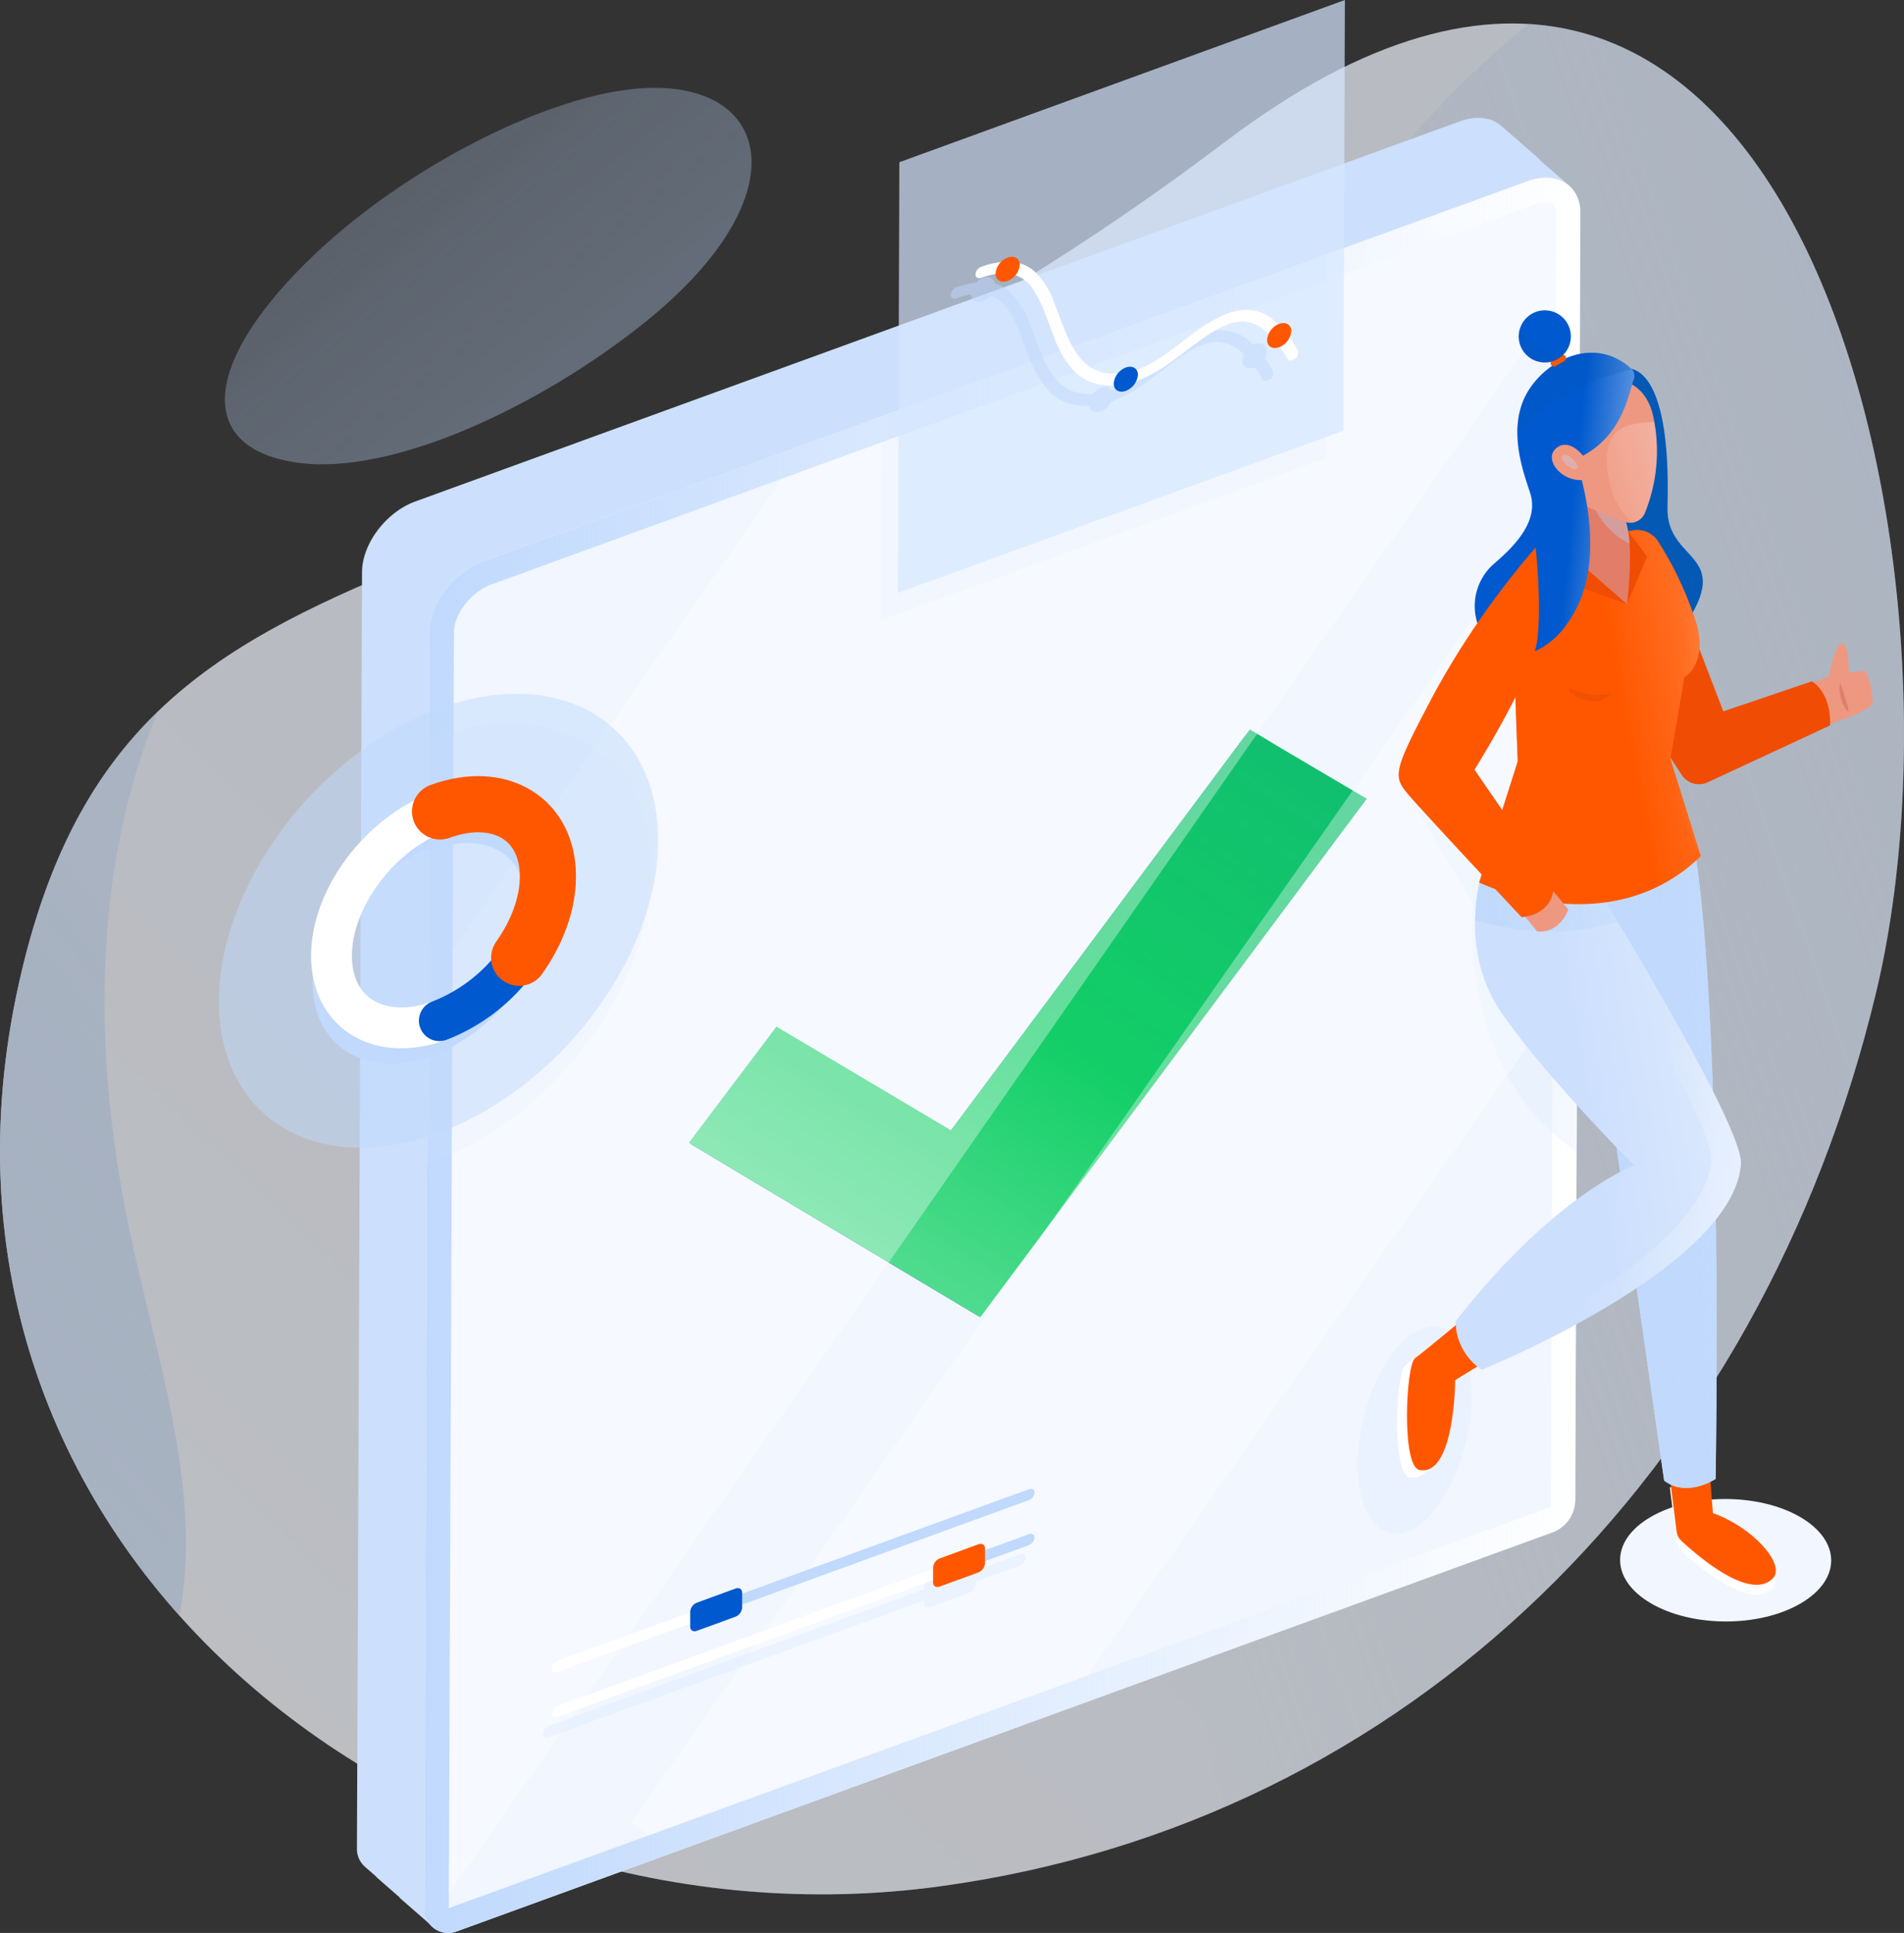 <svg xmlns="http://www.w3.org/2000/svg" xmlns:xlink="http://www.w3.org/1999/xlink" width="344.224" height="349.313" viewBox="0 0 344.224 349.313">
  <rect x="0" y="0" width="344.224" height="349.313" fill="#333333" stroke="none"/>
  <defs>
    <clipPath id="clip-path">
      <path id="Path_8774" data-name="Path 8774" d="M723.074,473.737c-94.041,12.879-189.44-60.906-166.562-163.263,20.492-91.69,95-58.918,218.214-152.1C876.478,81.423,911.478,231.985,892.259,312.2,871.449,399,807.764,462.143,723.074,473.737Z" transform="translate(-553.076 -137.103)" fill="none"/>
    </clipPath>
    <linearGradient id="linear-gradient" x1="1.968" y1="-0.325" x2="0.026" y2="0.689" gradientUnits="objectBoundingBox">
      <stop offset="0" stop-color="#c0d9fc"/>
      <stop offset="0.09" stop-color="#c0d9fc" stop-opacity="0.949"/>
      <stop offset="0.24" stop-color="#c0d9fc" stop-opacity="0.831"/>
      <stop offset="0.45" stop-color="#c0d9fc" stop-opacity="0.639"/>
      <stop offset="0.7" stop-color="#c0d9fc" stop-opacity="0.369"/>
      <stop offset="0.98" stop-color="#c0d9fc" stop-opacity="0.02"/>
      <stop offset="1" stop-color="#c0d9fc" stop-opacity="0"/>
    </linearGradient>
    <linearGradient id="linear-gradient-2" x1="0.715" y1="0.964" x2="1.126" y2="0.571" gradientUnits="objectBoundingBox">
      <stop offset="0" stop-color="#c0d9fc"/>
      <stop offset="0.09" stop-color="#c0d9fc" stop-opacity="0.961"/>
      <stop offset="0.23" stop-color="#c0d9fc" stop-opacity="0.871"/>
      <stop offset="0.41" stop-color="#c0d9fc" stop-opacity="0.702"/>
      <stop offset="0.61" stop-color="#c0d9fc" stop-opacity="0.478"/>
      <stop offset="0.85" stop-color="#c0d9fc" stop-opacity="0.2"/>
      <stop offset="1" stop-color="#c0d9fc" stop-opacity="0"/>
    </linearGradient>
    <linearGradient id="linear-gradient-3" x1="-0.226" y1="1.369" x2="0.407" y2="0.649" gradientUnits="objectBoundingBox">
      <stop offset="0" stop-color="#fff"/>
      <stop offset="1" stop-color="#fff" stop-opacity="0"/>
    </linearGradient>
    <linearGradient id="linear-gradient-4" x1="0.306" y1="1.28" x2="-1.484" y2="-0.207" gradientUnits="objectBoundingBox">
      <stop offset="0" stop-color="#c0d9fc"/>
      <stop offset="0.07" stop-color="#c0d9fc" stop-opacity="0.961"/>
      <stop offset="0.19" stop-color="#c0d9fc" stop-opacity="0.871"/>
      <stop offset="0.33" stop-color="#c0d9fc" stop-opacity="0.702"/>
      <stop offset="0.51" stop-color="#c0d9fc" stop-opacity="0.478"/>
      <stop offset="0.7" stop-color="#c0d9fc" stop-opacity="0.2"/>
      <stop offset="0.82" stop-color="#c0d9fc" stop-opacity="0"/>
    </linearGradient>
    <linearGradient id="linear-gradient-5" x1="0.923" y1="0.903" x2="0.561" y2="0.559" gradientUnits="objectBoundingBox">
      <stop offset="0" stop-color="#c0d9fd"/>
      <stop offset="1" stop-color="#c0d9fd" stop-opacity="0"/>
    </linearGradient>
    <linearGradient id="linear-gradient-6" x1="0" y1="0.5" x2="1" y2="0.5" xlink:href="#linear-gradient-5"/>
    <linearGradient id="linear-gradient-7" x1="7.324" y1="1.125" x2="6.573" y2="0.477" xlink:href="#linear-gradient-3"/>
    <clipPath id="clip-path-2">
      <path id="Path_8787" data-name="Path 8787" d="M745.011,272.363c-5.3,1.929-9.622,7.651-9.639,12.782l-.922,230.717a4.318,4.318,0,0,0,5.795,4.073l198.149-72.119a6.26,6.26,0,0,0,4.12-5.858l.93-232.536c0-5.131-4.268-7.719-9.576-5.786Z" transform="translate(-734.45 -202.995)" fill="none"/>
    </clipPath>
    <linearGradient id="linear-gradient-8" x1="1.297" y1="-0.564" x2="0.462" y2="0.517" gradientUnits="objectBoundingBox">
      <stop offset="0" stop-color="#004fa4"/>
      <stop offset="1" stop-color="#004fa4" stop-opacity="0"/>
    </linearGradient>
    <linearGradient id="linear-gradient-9" x1="1.168" y1="0.867" x2="0.553" y2="0.449" xlink:href="#linear-gradient-3"/>
    <linearGradient id="linear-gradient-10" x1="1.297" y1="-0.564" x2="0.462" y2="0.517" xlink:href="#linear-gradient-8"/>
    <linearGradient id="linear-gradient-11" x1="-0.535" y1="1.89" x2="0.474" y2="0.481" xlink:href="#linear-gradient-3"/>
    <clipPath id="clip-path-3">
      <path id="Path_8794" data-name="Path 8794" d="M940.9,450.4a4.932,4.932,0,0,0,3.244-4.614l.922-230.374a2.262,2.262,0,0,0-.457-1.582,1.886,1.886,0,0,0-1.307-.4,5.617,5.617,0,0,0-1.87.372L752.579,282.531c-3.57,1.3-6.712,5.334-6.725,8.633l-.914,228.615a1.353,1.353,0,0,0,1.815,1.269Z" transform="translate(-744.94 -213.418)" fill="none"/>
    </clipPath>
    <linearGradient id="linear-gradient-12" x1="0.779" y1="0.469" x2="1.961" y2="0.264" xlink:href="#linear-gradient-5"/>
    <clipPath id="clip-path-4">
      <path id="Path_8807" data-name="Path 8807" d="M1227.49,492.981s20.543-8.21,21.034-5.224c5.367,32.568,3.879,114.322,3.879,114.322s-5.143,3.473-9.305.3Z" transform="translate(-1227.49 -487.104)" fill="none"/>
    </clipPath>
    <linearGradient id="linear-gradient-13" x1="0.483" y1="0.546" x2="1.327" y2="0.337" gradientUnits="objectBoundingBox">
      <stop offset="0" stop-color="#c0d9fc"/>
      <stop offset="1" stop-color="#c0d9fc" stop-opacity="0"/>
    </linearGradient>
    <linearGradient id="linear-gradient-14" x1="1.928" y1="-0.013" x2="0.433" y2="0.407" xlink:href="#linear-gradient-3"/>
    <clipPath id="clip-path-5">
      <path id="Path_8811" data-name="Path 8811" d="M1221.816,531.98c-.575-16.99-1.6-33.376-3.384-44.271-.423-2.639-16.555,3.477-20.273,4.927l-18.107.085s-4.454,13.357,3.5,25.005c5.756,8.434,15.776,19.169,20.873,24.451l.63,4.424c-4.89,2.538-16.326,9.8-29.739,26.993a10.536,10.536,0,0,0,4.712,8.743,175.97,175.97,0,0,0,28.021-14.757l4.957,34.75c4.162,3.172,9.305-.3,9.305-.3s.393-21.5.051-46.847c2.563-3.231,4.229-6.581,4.526-9.952C1227.04,543.223,1224.933,538.185,1221.816,531.98Z" transform="translate(-1175.32 -487.056)" fill="none"/>
    </clipPath>
    <linearGradient id="linear-gradient-15" x1="0" y1="0.5" x2="1" y2="0.5" xlink:href="#linear-gradient-13"/>
    <linearGradient id="linear-gradient-16" x1="1.541" y1="1.206" x2="0.524" y2="0.654" xlink:href="#linear-gradient-3"/>
    <linearGradient id="linear-gradient-17" x1="-0.021" y1="1.101" x2="0.51" y2="0.531" gradientUnits="objectBoundingBox">
      <stop offset="0" stop-color="#ff5700"/>
      <stop offset="0.08" stop-color="#ff5700" stop-opacity="0.961"/>
      <stop offset="0.22" stop-color="#ff5700" stop-opacity="0.871"/>
      <stop offset="0.4" stop-color="#ff5700" stop-opacity="0.71"/>
      <stop offset="0.61" stop-color="#ff5700" stop-opacity="0.49"/>
      <stop offset="0.84" stop-color="#ff5700" stop-opacity="0.212"/>
      <stop offset="1" stop-color="#ff5700" stop-opacity="0"/>
    </linearGradient>
    <linearGradient id="linear-gradient-18" x1="2.868" y1="-0.313" x2="0.634" y2="0.453" xlink:href="#linear-gradient-3"/>
    <linearGradient id="linear-gradient-19" x1="-0.195" y1="0.467" x2="0.556" y2="0.5" xlink:href="#linear-gradient-17"/>
    <linearGradient id="linear-gradient-20" x1="6.443" y1="1.201" x2="0.605" y2="0.501" xlink:href="#linear-gradient-3"/>
    <clipPath id="clip-path-6">
      <path id="Path_8822" data-name="Path 8822" d="M1219.49,341.182s.482-8.827.347-12.139,9.906-2.073,9.906-2.073l1.662,9.166c1.8,4.471.355,15.328.355,15.328Z" transform="translate(-1219.49 -326.743)" fill="none"/>
    </clipPath>
    <clipPath id="clip-path-7">
      <path id="Path_8825" data-name="Path 8825" d="M1222.1,303.377l1.328,5.71a5.008,5.008,0,0,0,3.134,3.557l6.078,2.39a2.842,2.842,0,0,0,3.675-1.59,29.723,29.723,0,0,0,1.438-17.743C1234.932,284.229,1219.3,289.487,1222.1,303.377Z" transform="translate(-1221.762 -289.425)" fill="none"/>
    </clipPath>
    <linearGradient id="linear-gradient-21" x1="1.752" y1="0.677" x2="-0.109" y2="1.514" xlink:href="#linear-gradient-3"/>
    <linearGradient id="linear-gradient-22" x1="1.5" y1="0.703" x2="0.61" y2="0.521" xlink:href="#linear-gradient-3"/>
    <clipPath id="clip-path-8">
      <path id="Path_8832" data-name="Path 8832" d="M1190.9,357.711l1.4,37.614-6.962,21.854s23.356,11.445,40.071-4.75l-5.5-17.549,2.512-14.77s4.2-2.242,2.216-9.6a62.214,62.214,0,0,0-7.038-15.083,4.513,4.513,0,0,0-4.551-1.874Z" transform="translate(-1185.33 -353.475)" fill="none"/>
    </clipPath>
    <linearGradient id="linear-gradient-23" x1="3.097" y1="0.745" x2="-0.036" y2="0.455" xlink:href="#linear-gradient-17"/>
    <clipPath id="clip-path-9">
      <path id="Path_8837" data-name="Path 8837" d="M1212.206,282.521c-1.083,2.935-1.992,10.083-9.449,14l-.288,3.181s4.3,13.535-.25,23.424-12.592,11.179-16.3,7.068a10.117,10.117,0,0,1,.778-14.085c3.177-2.741,8.315-7.385,6.856-12.634-.846-2.99-4.822-12.092-.271-19.084,3.764-5.778,12.173-9.525,18.5-3.671A1.692,1.692,0,0,1,1212.206,282.521Z" transform="translate(-1183.433 -277.772)" fill="none"/>
    </clipPath>
    <linearGradient id="linear-gradient-24" x1="3.751" y1="0.754" x2="4.506" y2="0.154" xlink:href="#linear-gradient-13"/>
    <linearGradient id="linear-gradient-25" x1="7.035" y1="-0.149" x2="7.497" y2="1.714" xlink:href="#linear-gradient-13"/>
    <linearGradient id="linear-gradient-26" x1="-0.147" y1="1.094" x2="-1.753" y2="-0.467" xlink:href="#linear-gradient-5"/>
    <linearGradient id="linear-gradient-27" x1="-7.294" y1="0.719" x2="-8.346" y2="-0.103" xlink:href="#linear-gradient-5"/>
  </defs>
  <g id="_1" data-name="1" transform="translate(-553.076 -127.07)">
    <g id="Layer_1" data-name="Layer 1" transform="translate(553.076 127.07)">
      <g id="Group_5049" data-name="Group 5049" transform="translate(0 4.244)" opacity="0.7">
        <path id="Path_8771" data-name="Path 8771" d="M723.074,473.737c-94.041,12.879-189.44-60.906-166.562-163.263,20.492-91.69,95-58.918,218.214-152.1C876.478,81.423,911.478,231.985,892.259,312.2,871.449,399,807.764,462.143,723.074,473.737Z" transform="translate(-553.076 -137.103)" fill="#f1f6ff"/>
        <g id="Group_5048" data-name="Group 5048" clip-path="url(#clip-path)">
          <path id="Path_8772" data-name="Path 8772" d="M996.47,506.882c20.1-14.114,30.335-38.223,32.75-61.934s-2-47.5-5.951-71.015c-7.542-44.978-13.484-90.615-9.491-136.007s18.547-90.937,48.306-126.563,76.036-60.166,123.78-58.474c15.861.554,32.026,4.1,44.944,12.892,15.747,10.714,25.048,27.941,32.424,44.99,23.221,53.678,33.105,113.426,21.994,170.517s-44.339,111.1-94.874,143.5-118.505,40.989-174,17.092" transform="translate(-808.932 -88.46)" fill="url(#linear-gradient)"/>
          <path id="Path_8773" data-name="Path 8773" d="M172.764,395.564a536.548,536.548,0,0,0,48.459-42.977c6.438-6.446,12.786-13.163,16.995-21.11,12.955-24.46,3.113-53.589-2.961-80.363-8.4-37.068-8.506-77.634,10.667-110.862,12.921-22.392,33.5-39.716,50.125-59.764s29.776-45.633,23.728-70.533c-7.854-32.361-44.546-50.438-78.785-56.58C171.686-59.064,97.071-38.864,43.964,5.4s-84,111.34-83.746,178.583S-8.576,317.57,42.6,363.842c9.369,8.459,19.6,16.428,31.616,20.928,11.5,4.31,24.13,5.24,36.476,4.682a157.959,157.959,0,0,0,68.1-18.9" transform="translate(-210.973 -28.998)" fill="url(#linear-gradient-2)"/>
        </g>
        <path id="Path_8775" data-name="Path 8775" d="M723.074,473.737c-94.041,12.879-189.44-60.906-166.562-163.263,20.492-91.69,95-58.918,218.214-152.1C876.478,81.423,911.478,231.985,892.259,312.2,871.449,399,807.764,462.143,723.074,473.737Z" transform="translate(-553.076 -137.103)" fill="url(#linear-gradient-3)"/>
        <path id="Path_8776" data-name="Path 8776" d="M665.417,194.713c16.233-15.421,41.027-28.254,57.7-29.908,24.9-2.466,30.914,18.957,2.077,42.135-18.868,15.163-45.853,27.915-63.059,25.378C643.356,229.539,645.542,213.59,665.417,194.713Z" transform="translate(-608.549 -152.976)" opacity="0.5" fill="url(#linear-gradient-4)"/>
      </g>
      <path id="Path_8777" data-name="Path 8777" d="M924.827,189.735l-.118-.106-.123-.106-.123-.106-.118-.106-.123-.106-.123-.106-.118-.106-.123-.106-.123-.106-.118-.106-.123-.106-.123-.106-.118-.106-.123-.106-.123-.106-.118-.106-.123-.106-.123-.106-.119-.106-.123-.106-.123-.106-.118-.106-.123-.106-.123-.106-.118-.106-.123-.106-.118-.106-.123-.106-.123-.106-.118-.106-.123-.106-.123-.106-.118-.106-.123-.106-.123-.106-.118-.106-.123-.106-.123-.106-.118-.106-.123-.106-.123-.106-.118-.106-.123-.106-.118-.106-.109-.19-.123-.106-.123-.106-.118-.106-.123-.106-.123-.106-.118-.106-.123-.106-.123-.106-.118-.106-.123-.106-.123-.106-.118-.106-.123-.106-.123-.106-.118-.106-.123-.106-.123-.106-.118-.106-.123-.106-.123-.106-.118-.106-.123-.106-.123-.106-.118-.106-.123-.106-.123-.106-.118-.106-.123-.106-.123-.106-.118-.106-.123-.106-.123-.106-.118-.106-.123-.106-.123-.106-.118-.106-.123-.106-.123-.106-.118-.106-.123-.106-.123-.106-.118-.106-.123-.106-.123-.106-.118-.106-.123-.106-.123-.106-.118-.106-.123-.106-.123-.106-.118-.106-.123-.106-.123-.106-.118-.106-.123-.106c-1.743-1.641-4.543-2.115-7.706-.947L716.2,246.78c-5.3,1.929-9.622,7.651-9.639,12.782L705.64,490.27a4.276,4.276,0,0,0,1.506,3.286l.118.106.123.106.123.106.118.106.123.106.123.106.118.106.123.106.123.106.118.106.123.106.123.106.118.106.123.106.123.106.118.106.093.14.123.106.118.106.123.106.123.106.118.106.123.106.123.106.118.106.123.106.123.106.118.106.123.106.123.106.118.106.123.106.123.106.118.106.123.106.123.106.119.106.122.106.118.106.123.106.123.106.118.106.123.106.123.106.118.106.123.106.123.106.118.106.123.106.123.106.118.106.11.169.123.106.118.106.123.106.123.106.118.106.123.106.123.106.118.106.123.106.123.106.118.106.123.106.123.106.118.106.123.106.123.106.118.106.123.106.123.106.118.106.123.106.123.106.118.106.123.106.123.106.118.106.123.106.123.106.118.106.123.106.123.106.118.106.123.106.123.106.118.106.123.106.123.106.118.106.122.106.123.106.118.106.123.106.123.106.118.106.123.106.123.106.118.106.123.106a4.3,4.3,0,0,0,4.411.892L921.786,433a6.26,6.26,0,0,0,4.12-5.858l.93-232.536A6.4,6.4,0,0,0,924.827,189.735Z" transform="translate(-641.111 -156.16)" fill="#ccdffd"/>
      <path id="Path_8778" data-name="Path 8778" d="M924.827,189.735l-.118-.106-.123-.106-.123-.106-.118-.106-.123-.106-.123-.106-.118-.106-.123-.106-.123-.106-.118-.106-.123-.106-.123-.106-.118-.106-.123-.106-.123-.106-.118-.106-.123-.106-.123-.106-.119-.106-.123-.106-.123-.106-.118-.106-.123-.106-.123-.106-.118-.106-.123-.106-.118-.106-.123-.106-.123-.106-.118-.106-.123-.106-.123-.106-.118-.106-.123-.106-.123-.106-.118-.106-.123-.106-.123-.106-.118-.106-.123-.106-.123-.106-.118-.106-.123-.106-.118-.106-.109-.19-.123-.106-.123-.106-.118-.106-.123-.106-.123-.106-.118-.106-.123-.106-.123-.106-.118-.106-.123-.106-.123-.106-.118-.106-.123-.106-.123-.106-.118-.106-.123-.106-.123-.106-.118-.106-.123-.106-.123-.106-.118-.106-.123-.106-.123-.106-.118-.106-.123-.106-.123-.106-.118-.106-.123-.106-.123-.106-.118-.106-.123-.106-.123-.106-.118-.106-.123-.106-.123-.106-.118-.106-.123-.106-.123-.106-.118-.106-.123-.106-.123-.106-.118-.106-.123-.106-.123-.106-.118-.106-.123-.106-.123-.106-.118-.106-.123-.106-.123-.106-.118-.106-.123-.106-.123-.106-.118-.106-.123-.106c-1.743-1.641-4.543-2.115-7.706-.947L716.2,246.78c-5.3,1.929-9.622,7.651-9.639,12.782L705.64,490.27a4.276,4.276,0,0,0,1.506,3.286l.118.106.123.106.123.106.118.106.123.106.123.106.118.106.123.106.123.106.118.106.123.106.123.106.118.106.123.106.123.106.118.106.093.14.123.106.118.106.123.106.123.106.118.106.123.106.123.106.118.106.123.106.123.106.118.106.123.106.123.106.118.106.123.106.123.106.118.106.123.106.123.106.119.106.122.106.118.106.123.106.123.106.118.106.123.106.123.106.118.106.123.106.123.106.118.106.123.106.123.106.118.106.11.169.123.106.118.106.123.106.123.106.118.106.123.106.123.106.118.106.123.106.123.106.118.106.123.106.123.106.118.106.123.106.123.106.118.106.123.106.123.106.118.106.123.106.123.106.118.106.123.106.123.106.118.106.123.106.123.106.118.106.123.106.123.106.118.106.123.106.123.106.118.106.123.106.123.106.118.106.122.106.123.106.118.106.123.106.123.106.118.106.123.106.123.106.118.106.123.106a4.3,4.3,0,0,0,4.411.892L921.786,433a6.26,6.26,0,0,0,4.12-5.858l.93-232.536A6.4,6.4,0,0,0,924.827,189.735Z" transform="translate(-641.111 -156.16)" fill="url(#linear-gradient-5)"/>
      <path id="Path_8779" data-name="Path 8779" d="M745.011,272.363c-5.3,1.929-9.622,7.651-9.639,12.782l-.922,230.717a4.318,4.318,0,0,0,5.795,4.073l198.149-72.119a6.26,6.26,0,0,0,4.12-5.858l.93-232.536c0-5.131-4.268-7.719-9.576-5.786Z" transform="translate(-657.736 -170.882)" fill="#fff"/>
      <path id="Path_8780" data-name="Path 8780" d="M745.011,272.363c-5.3,1.929-9.622,7.651-9.639,12.782l-.922,230.717a4.318,4.318,0,0,0,5.795,4.073l198.149-72.119a6.26,6.26,0,0,0,4.12-5.858l.93-232.536c0-5.131-4.268-7.719-9.576-5.786Z" transform="translate(-657.736 -170.882)" fill="url(#linear-gradient-6)"/>
      <path id="Path_8781" data-name="Path 8781" d="M944.118,449.22l.935-233.813a2.262,2.262,0,0,0-.457-1.582,1.887,1.887,0,0,0-1.307-.4,5.617,5.617,0,0,0-1.869.372L752.567,282.531c-3.57,1.3-6.712,5.334-6.725,8.633l-.922,230.552Z" transform="translate(-663.778 -176.896)" fill="#f1f6ff"/>
      <path id="Path_8782" data-name="Path 8782" d="M940.9,450.4a4.932,4.932,0,0,0,3.244-4.614l.922-230.374a2.262,2.262,0,0,0-.457-1.582,1.886,1.886,0,0,0-1.307-.4,5.617,5.617,0,0,0-1.87.372L752.579,282.531c-3.57,1.3-6.712,5.334-6.725,8.633l-.914,228.615a1.353,1.353,0,0,0,1.815,1.269Z" transform="translate(-663.789 -176.896)" fill="url(#linear-gradient-7)"/>
      <g id="Group_5052" data-name="Group 5052" transform="translate(76.714 32.114)" clip-path="url(#clip-path-2)">
        <path id="Path_8783" data-name="Path 8783" d="M1182.585,509.68s-3.989,31.676,19.27,46.742C1222.145,569.563,1182.585,509.68,1182.585,509.68Z" transform="translate(-992.891 -379.964)" fill="#d1e3fd" opacity="0.2"/>
        <path id="Path_8784" data-name="Path 8784" d="M1151.51,461.24l17.392,28.909,7.973-9.415Z" transform="translate(-975.11 -352.013)" fill="#d1e3fd" opacity="0.2"/>
        <g id="Group_5050" data-name="Group 5050" transform="translate(82.524 -27.165)" opacity="0.2">
          <path id="Path_8785" data-name="Path 8785" d="M929.827,168.085l80.544-29.315-.266,77.838L929.56,245.923l.266-77.838" transform="translate(-929.56 -138.77)" fill="#d1e3fd"/>
        </g>
        <g id="Group_5051" data-name="Group 5051" transform="translate(-38.375 98.634)" opacity="0.2">
          <path id="Path_8786" data-name="Path 8786" d="M683.554,438.835c21.931-7.981,39.644,2.728,39.572,23.918s-17.908,44.834-39.834,52.824-39.644-2.728-39.572-23.918,17.908-44.834,39.834-52.824" transform="translate(-643.719 -436.193)" fill="#d1e3fd"/>
        </g>
      </g>
      <path id="Path_8788" data-name="Path 8788" d="M948.634,441.44l-53.39,71.582L864.08,494.5l-15.65,20.75,52.054,31.121,69.04-92.561-15.666-9.237" transform="translate(-723.507 -308.474)" fill="#0059ce"/>
      <path id="Path_8789" data-name="Path 8789" d="M948.634,441.44l-53.39,71.582L864.08,494.5l-15.65,20.75,52.054,31.121,69.04-92.561-15.666-9.237" transform="translate(-723.507 -308.474)" fill="url(#linear-gradient-8)"/>
      <path id="Path_8790" data-name="Path 8790" d="M948.634,441.44l-53.39,71.582L864.08,494.5l-15.65,20.75,52.054,31.121,69.04-92.561-15.666-9.237" transform="translate(-723.507 -308.474)" fill="url(#linear-gradient-9)"/>
      <path id="Path_8791" data-name="Path 8791" d="M948.938,438.73,894.9,511.175l-31.54-18.737-15.84,21,52.688,31.5,69.873-93.682-15.857-9.347" transform="translate(-722.982 -306.91)" fill="#13cf67"/>
      <g id="Group_5053" data-name="Group 5053" transform="translate(124.538 131.82)" opacity="0.26">
        <path id="Path_8792" data-name="Path 8792" d="M948.938,438.73,894.9,511.175l-31.54-18.737-15.84,21,52.688,31.5,69.873-93.682-15.857-9.347" transform="translate(-847.52 -438.73)" fill="url(#linear-gradient-10)"/>
      </g>
      <path id="Path_8793" data-name="Path 8793" d="M948.938,438.73,894.9,511.175l-31.54-18.737-15.84,21,52.688,31.5,69.873-93.682-15.857-9.347" transform="translate(-722.982 -306.91)" fill="url(#linear-gradient-11)"/>
      <g id="Group_5055" data-name="Group 5055" transform="translate(81.151 36.522)" opacity="0.35">
        <g id="Group_5054" data-name="Group 5054" clip-path="url(#clip-path-3)">
          <line id="Line_2" data-name="Line 2" y1="343.381" x2="239.409" transform="translate(-50.167 -46.335)" fill="none" stroke="#fff" stroke-miterlimit="10" stroke-width="92.18"/>
          <line id="Line_3" data-name="Line 3" y1="292.879" x2="204.853" transform="translate(54.393 14.99)" fill="none" stroke="#fff" stroke-miterlimit="10" stroke-width="52.37"/>
          <line id="Line_4" data-name="Line 4" y1="292.879" x2="204.853" transform="translate(-64.337 -51.017)" fill="none" stroke="#fff" stroke-miterlimit="10" stroke-width="15.71"/>
        </g>
      </g>
      <path id="Path_8795" data-name="Path 8795" d="M1325.18,409.492l4.01-1.527s1.29-6.141,2.491-6.027,1.188,5.287,1.188,5.287a19.881,19.881,0,0,1,2.766-.271c.651.063,1.73,4.162,1.476,5.756s-8.941,4.23-8.941,4.23Z" transform="translate(-998.61 -285.679)" fill="#ef9881"/>
      <path id="Path_8796" data-name="Path 8796" d="M1250.506,358.11l11.873,30.83,16-5.422s3.456,1.755,3.312,7.96l-22.176,10.3a3.713,3.713,0,0,1-4.653-1.345l-12.5-19.109Z" transform="translate(-950.82 -260.389)" fill="#f14c03"/>
      <path id="Path_8797" data-name="Path 8797" d="M1278.1,770.766c-7.474-4.314-19.562-4.314-26.985,0s-7.389,11.314.089,15.65,19.558,4.318,26.985,0,7.389-11.314-.089-15.65" transform="translate(-952.674 -496.64)" fill="#f1f6ff"/>
      <g id="Group_5056" data-name="Group 5056" transform="translate(245.48 239.675)" opacity="0.2">
        <path id="Path_8798" data-name="Path 8798" d="M1143.7,694.826c-5.685,3.477-10.274,14.2-10.244,23.952s4.652,14.833,10.346,11.357,10.274-14.2,10.244-23.948-4.652-14.842-10.346-11.361" transform="translate(-1133.46 -693.73)" fill="#d1e3fd"/>
      </g>
      <path id="Path_8799" data-name="Path 8799" d="M1244.856,284.561s8.273-2.056,7.512,25.044c-.283,10.092,12.236,8.062,2.961,21.571-4.708,6.844-12.828-19.084-12.828-19.084Z" transform="translate(-950.901 -217.928)" fill="#0459b4"/>
      <path id="Path_8800" data-name="Path 8800" d="M1161.741,691.19s-8.358,6.97-10.007,8.172-2.5,19.579.812,20.2c6.387,1.193,6.446-16.225,6.446-16.225l7.474-4.615Z" transform="translate(-897.685 -452.589)" fill="#fff"/>
      <path id="Path_8801" data-name="Path 8801" d="M1165.931,688.05s-8.358,6.97-10.007,8.172-2.5,19.579.812,20.2c6.387,1.193,6.446-16.225,6.446-16.225l7.47-4.615Z" transform="translate(-900.102 -450.777)" fill="#ff5700"/>
      <path id="Path_8802" data-name="Path 8802" d="M1266.82,760.83l1.235,9.8a2.678,2.678,0,0,0,.846,1.62c2.732,2.538,12.317,10.959,16.5,6.844,2.538-2.508-3.637-9.305-10.8-11.843l-.579-7.685Z" transform="translate(-964.934 -492.047)" fill="#fff"/>
      <path id="Path_8803" data-name="Path 8803" d="M1266.82,756.641l1.235,9.8a2.678,2.678,0,0,0,.846,1.62c2.732,2.538,12.317,10.959,16.5,6.844,2.538-2.508-3.637-9.305-10.8-11.843l-.579-7.685Z" transform="translate(-964.934 -489.629)" fill="#ff5700"/>
      <path id="Path_8804" data-name="Path 8804" d="M1227.49,492.981s20.543-8.21,21.034-5.224c5.367,32.568,3.879,114.322,3.879,114.322s-5.143,3.473-9.305.3Z" transform="translate(-942.239 -334.824)" fill="#ccdffd"/>
      <path id="Path_8805" data-name="Path 8805" d="M1227.49,492.981s20.543-8.21,21.034-5.224c5.367,32.568,3.879,114.322,3.879,114.322s-5.143,3.473-9.305.3Z" transform="translate(-942.239 -334.824)" fill="url(#linear-gradient-12)"/>
      <g id="Group_5057" data-name="Group 5057" transform="translate(285.251 152.28)" clip-path="url(#clip-path-4)">
        <path id="Path_8806" data-name="Path 8806" d="M1228.672,576.6l16.91,82.9-25.572-5.363Z" transform="translate(-1223.174 -538.747)" opacity="0.2" fill="url(#linear-gradient-13)"/>
      </g>
      <path id="Path_8808" data-name="Path 8808" d="M1180.007,500.3s-4.454,13.357,3.5,25.005,24.041,27.679,24.041,27.679-14.38,5.241-32.28,28.178a10.536,10.536,0,0,0,4.712,8.743s45.291-18.238,46.856-37.106c.592-7.144-27.581-52.6-27.581-52.6Z" transform="translate(-912.106 -342.381)" fill="#ccdffd"/>
      <path id="Path_8809" data-name="Path 8809" d="M1180.007,500.3s-4.454,13.357,3.5,25.005,24.041,27.679,24.041,27.679-14.38,5.241-32.28,28.178a10.536,10.536,0,0,0,4.712,8.743s45.291-18.238,46.856-37.106c.592-7.144-27.581-52.6-27.581-52.6Z" transform="translate(-912.106 -342.381)" fill="url(#linear-gradient-14)"/>
      <g id="Group_5058" data-name="Group 5058" transform="translate(263.185 152.26)" clip-path="url(#clip-path-5)">
        <path id="Path_8810" data-name="Path 8810" d="M1213.594,480.439s-14.85,19.524-44.271,10.451,28.6-20.89,28.6-20.89Z" transform="translate(-1167.056 -477.214)" fill="url(#linear-gradient-15)"/>
      </g>
      <path id="Path_8812" data-name="Path 8812" d="M1202.548,500.23l-4.839.021c3.836,6.239,27.6,45.185,27.07,51.754-1.32,15.886-33.638,31.329-43.819,35.808a11.362,11.362,0,0,0,2.322,2.115s45.291-18.238,46.856-37.106C1230.721,545.686,1202.548,500.23,1202.548,500.23Z" transform="translate(-915.39 -342.398)" fill="url(#linear-gradient-16)"/>
      <path id="Path_8813" data-name="Path 8813" d="M1190.9,357.711l1.4,37.614-6.962,21.854s23.356,11.445,40.071-4.75l-5.5-17.549,2.512-14.77s4.2-2.242,2.216-9.6a62.214,62.214,0,0,0-7.038-15.083,4.513,4.513,0,0,0-4.551-1.874Z" transform="translate(-917.911 -257.715)" fill="#ff5700"/>
      <path id="Path_8814" data-name="Path 8814" d="M1190.9,357.711l1.4,37.614-6.962,21.854s23.356,11.445,40.071-4.75l-5.5-17.549,2.512-14.77s4.2-2.242,2.216-9.6a62.214,62.214,0,0,0-7.038-15.083,4.513,4.513,0,0,0-4.551-1.874Z" transform="translate(-917.911 -257.715)" opacity="0.35" fill="url(#linear-gradient-17)"/>
      <path id="Path_8815" data-name="Path 8815" d="M1190.9,357.711l1.4,37.614-6.962,21.854s23.356,11.445,40.071-4.75l-5.5-17.549,2.512-14.77s4.2-2.242,2.216-9.6a62.214,62.214,0,0,0-7.038-15.083,4.513,4.513,0,0,0-4.551-1.874Z" transform="translate(-917.911 -257.715)" fill="url(#linear-gradient-18)"/>
      <path id="Path_8816" data-name="Path 8816" d="M1190.9,357.711l1.4,37.614-6.962,21.854s23.356,11.445,40.071-4.75l-5.5-17.549,2.512-14.77s4.2-2.242,2.216-9.6a62.214,62.214,0,0,0-7.038-15.083,4.513,4.513,0,0,0-4.551-1.874Z" transform="translate(-917.911 -257.715)" opacity="0.35" fill="url(#linear-gradient-19)"/>
      <path id="Path_8817" data-name="Path 8817" d="M1257.119,394.881l2.512-14.77s4.2-2.242,2.216-9.6a62.214,62.214,0,0,0-7.038-15.083,4.513,4.513,0,0,0-4.551-1.874l-.448.085a4.5,4.5,0,0,1,2.538,1.789,62.232,62.232,0,0,1,7.038,15.083c1.979,7.355-2.216,9.6-2.216,9.6l-2.512,14.77,7.964,17.549Z" transform="translate(-955.119 -257.715)" fill="url(#linear-gradient-20)"/>
      <path id="Path_8818" data-name="Path 8818" d="M1248.49,366.891l3.659-8.6-3.633-4.822Z" transform="translate(-954.357 -257.712)" fill="#f14c03"/>
      <path id="Path_8819" data-name="Path 8819" d="M1235.611,354s.96,5.651-3.747,6.2-5.334-5.037-5.334-5.037Z" transform="translate(-941.685 -258.017)" fill="#dc7f6c"/>
      <path id="Path_8820" data-name="Path 8820" d="M1219.49,341.182s.482-8.827.347-12.139,9.906-2.073,9.906-2.073l1.662,9.166c1.8,4.471.355,15.328.355,15.328Z" transform="translate(-937.623 -242.289)" fill="#e17d69"/>
      <g id="Group_5060" data-name="Group 5060" transform="translate(281.867 84.454)" opacity="0.35">
        <g id="Group_5059" data-name="Group 5059" clip-path="url(#clip-path-6)">
          <path id="Path_8821" data-name="Path 8821" d="M1232.76,336.6a13.708,13.708,0,0,0,7.909,8.963c6.458,2.6.622-10.722.622-10.722Z" transform="translate(-1227.147 -331.415)" fill="#c0d9fc"/>
        </g>
      </g>
      <path id="Path_8823" data-name="Path 8823" d="M1222.1,303.377l1.328,5.71a5.008,5.008,0,0,0,3.134,3.557l6.078,2.39a2.842,2.842,0,0,0,3.675-1.59,29.723,29.723,0,0,0,1.438-17.743C1234.932,284.229,1219.3,289.487,1222.1,303.377Z" transform="translate(-938.934 -220.755)" fill="#ef9881"/>
      <g id="Group_5062" data-name="Group 5062" transform="translate(282.828 68.67)" opacity="0.35">
        <g id="Group_5061" data-name="Group 5061" clip-path="url(#clip-path-7)">
          <path id="Path_8824" data-name="Path 8824" d="M1251.285,306.92c-6.421.364-10.9.1-11.382,6.251-.469,6,3.1,12.689,7.647,14S1251.285,306.92,1251.285,306.92Z" transform="translate(-1232.206 -299.52)" fill="url(#linear-gradient-21)"/>
        </g>
      </g>
      <path id="Path_8826" data-name="Path 8826" d="M1232.235,372.69l-11.915-4.344,1.408-4.826Z" transform="translate(-938.102 -263.511)" fill="#f14c03"/>
      <path id="Path_8827" data-name="Path 8827" d="M1212.206,282.521c-1.083,2.935-1.992,10.083-9.449,14l-.288,3.181s4.3,13.535-.25,23.424-12.592,11.179-16.3,7.068a10.117,10.117,0,0,1,.778-14.085c3.177-2.741,8.315-7.385,6.856-12.634-.846-2.99-4.822-12.092-.271-19.084,3.764-5.778,12.173-9.525,18.5-3.671A1.692,1.692,0,0,1,1212.206,282.521Z" transform="translate(-916.817 -214.031)" fill="#0059ce"/>
      <path id="Path_8828" data-name="Path 8828" d="M1212.206,282.521c-1.083,2.935-1.992,10.083-9.449,14l-.288,3.181s4.3,13.535-.25,23.424-12.592,11.179-16.3,7.068a10.117,10.117,0,0,1,.778-14.085c3.177-2.741,8.315-7.385,6.856-12.634-.846-2.99-4.822-12.092-.271-19.084,3.764-5.778,12.173-9.525,18.5-3.671A1.692,1.692,0,0,1,1212.206,282.521Z" transform="translate(-916.817 -214.031)" fill="url(#linear-gradient-22)"/>
      <path id="Path_8829" data-name="Path 8829" d="M1222.25,319.37s-2.441-3.519-4.894-1.785.131,5.617,3.807,5.888S1222.25,319.37,1222.25,319.37Z" transform="translate(-935.836 -236.727)" fill="#ef9881"/>
      <path id="Path_8830" data-name="Path 8830" d="M1223.5,323.4a.423.423,0,0,1-.52.592,3.324,3.324,0,0,1-2.271-1.95.529.529,0,0,1,.584-.677,2.7,2.7,0,0,1,1.48.926,3.525,3.525,0,0,1,.723,1.1h0Z" transform="translate(-938.313 -239.181)" fill="#c0d9fc" opacity="0.35"/>
      <g id="Group_5063" data-name="Group 5063" transform="translate(267.419 95.761)" clip-path="url(#clip-path-8)">
        <path id="Path_8831" data-name="Path 8831" d="M1194.91,392.61l1.1,26.257-10.68,20.894Z" transform="translate(-1185.33 -376.057)" fill="url(#linear-gradient-23)"/>
      </g>
      <path id="Path_8833" data-name="Path 8833" d="M1206.447,505.14l3.692,4.428s-1.4,4.34-5.613,3.988l-4.136-5.02Z" transform="translate(-926.602 -345.231)" fill="#ef9881"/>
      <path id="Path_8834" data-name="Path 8834" d="M1175.68,361a151.762,151.762,0,0,0-18.251,26.224c-7.478,14.135-7.643,15-4.83,18.34s20.547,22.248,20.547,22.248c6.141-.622,5.816-5.841,5.816-5.841l-14.33-20.818S1175.206,384.3,1176,377.58,1175.68,361,1175.68,361Z" transform="translate(-898.055 -262.057)" fill="#ff5700"/>
      <path id="Path_8835" data-name="Path 8835" d="M1231.278,422.171a9.821,9.821,0,0,1-6.535-.554C1221.2,420.065,1227.641,426.38,1231.278,422.171Z" transform="translate(-940.06 -296.89)" fill="#d74707" opacity="0.35"/>
      <g id="Group_5064" data-name="Group 5064" transform="translate(266.616 63.741)" clip-path="url(#clip-path-9)">
        <path id="Path_8836" data-name="Path 8836" d="M1195.967,279.723s5.359-10.849,26.389-14.465-28-12.858-28-12.858Z" transform="translate(-1189.738 -263.131)" fill="#0459b4" opacity="0.2"/>
      </g>
      <rect id="Rectangle_1677" data-name="Rectangle 1677" width="3.037" height="1.231" rx="0.615" transform="translate(280.108 65.381) rotate(-30)" fill="#ff5700"/>
      <circle id="Ellipse_1" data-name="Ellipse 1" cx="4.712" cy="4.712" r="4.712" transform="translate(274.196 65.096) rotate(-85.21)" fill="#0059ce"/>
      <path id="Path_8838" data-name="Path 8838" d="M1207.837,271.577a6.175,6.175,0,0,1-5.414-4.437,4.708,4.708,0,0,0,8.535,3.879A6.145,6.145,0,0,1,1207.837,271.577Z" transform="translate(-927.623 -207.896)" fill="#0459b4" opacity="0.2"/>
      <path id="Path_8839" data-name="Path 8839" d="M1339.481,418.78a6.535,6.535,0,0,0,1.011,4.746C1342.019,425.691,1339.481,418.78,1339.481,418.78Z" transform="translate(-1006.808 -295.398)" fill="#df7f6c"/>
      <g id="Group_5065" data-name="Group 5065" transform="translate(162.33)" opacity="0.7">
        <path id="Path_8840" data-name="Path 8840" d="M937.136,156.385l80.545-29.315-.266,77.838L936.87,234.223l.266-77.838" transform="translate(-936.87 -127.07)" fill="#d5e7ff"/>
      </g>
      <path id="Path_8841" data-name="Path 8841" d="M960.462,247.284h0a16.289,16.289,0,0,1,3.561-.846,3.384,3.384,0,0,1,1.244-.846c1.1-.4,2.009.059,2.153,1.032a6.856,6.856,0,0,1,2.462,1.269,13.64,13.64,0,0,1,3.688,5.575c.69,1.654,1.294,3.413,1.958,5.076,1,2.508,2.149,4.809,3.891,6.285a7.19,7.19,0,0,0,3.109,1.561,9.533,9.533,0,0,0,2.6.2,3.472,3.472,0,0,1,1.5-1.129,1.552,1.552,0,0,1,1.954.469l.131-.042a19.735,19.735,0,0,0,3.946-2.06c2-1.294,4.01-2.914,6.061-4.424a26.238,26.238,0,0,1,6.344-3.718,9.64,9.64,0,0,1,3.295-.63,7.732,7.732,0,0,1,4.792,1.692,11.694,11.694,0,0,1,1.036.9,1.8,1.8,0,0,1,.186-.085c1.206-.423,2.183.148,2.178,1.315a2.693,2.693,0,0,1-.321,1.2,26.793,26.793,0,0,1,1.468,2.322,1.311,1.311,0,0,1-.516,1.506,1.522,1.522,0,0,1-.423.245.732.732,0,0,1-.939-.241c-.457-.808-.909-1.527-1.362-2.17l-.1.042c-1.206.423-2.182-.152-2.178-1.315a2.641,2.641,0,0,1,.275-1.1,8.689,8.689,0,0,0-2.225-1.59,5.921,5.921,0,0,0-2.605-.6,7.5,7.5,0,0,0-2.567.495,17.7,17.7,0,0,0-3.642,1.946c-1.9,1.269-3.908,2.88-6.01,4.411a28.172,28.172,0,0,1-6.679,3.845l-.216.076a3.566,3.566,0,0,1-1.878,1.726c-1.079.393-1.971-.038-2.145-.969a10.65,10.65,0,0,1-3.709-.423,8.5,8.5,0,0,1-3.472-2.115,17.8,17.8,0,0,1-3.646-6.12c-.689-1.713-1.269-3.473-1.954-5.076a19.758,19.758,0,0,0-1.649-3.278,6.786,6.786,0,0,0-3.384-2.889,3.422,3.422,0,0,1-1.387,1c-1.172.423-2.115-.118-2.17-1.218a14.806,14.806,0,0,0-2.643.694c-.571.2-1.024-.08-1.019-.634a1.624,1.624,0,0,1,1-1.358Z" transform="translate(-787.576 -195.378)" fill="#c0d9fc" opacity="0.5"/>
      <path id="Path_8842" data-name="Path 8842" d="M971.047,239.84h0a12.911,12.911,0,0,1,5.875-.88,6.961,6.961,0,0,1,3.549,1.468A13.641,13.641,0,0,1,984.158,246c.689,1.654,1.294,3.413,1.958,5.076,1,2.508,2.149,4.809,3.891,6.285a7.192,7.192,0,0,0,3.109,1.561,11.817,11.817,0,0,0,6.192-.5,19.729,19.729,0,0,0,3.946-2.06c2-1.294,4.01-2.914,6.061-4.424a26.237,26.237,0,0,1,6.344-3.718,9.64,9.64,0,0,1,3.295-.63,7.732,7.732,0,0,1,4.792,1.692,18.255,18.255,0,0,1,4.547,5.647,1.31,1.31,0,0,1-.516,1.506,1.521,1.521,0,0,1-.423.245.732.732,0,0,1-.939-.241c-1.92-3.384-3.807-5.279-5.583-6.129a5.922,5.922,0,0,0-2.605-.6,7.5,7.5,0,0,0-2.567.495,17.7,17.7,0,0,0-3.642,1.946c-1.9,1.269-3.908,2.88-6.01,4.411a28.179,28.179,0,0,1-6.679,3.845,13.255,13.255,0,0,1-2.115.584,12.084,12.084,0,0,1-5.828-.169,8.5,8.5,0,0,1-3.473-2.115,17.8,17.8,0,0,1-3.646-6.12c-.689-1.713-1.269-3.473-1.954-5.076a19.764,19.764,0,0,0-1.65-3.278,6.209,6.209,0,0,0-6.15-3.223,13.4,13.4,0,0,0-3.456.791c-.571.2-1.024-.08-1.019-.634a1.624,1.624,0,0,1,1.036-1.366" transform="translate(-793.681 -191.597)" fill="#fff"/>
      <path id="Path_8843" data-name="Path 8843" d="M1031.321,283.9c1.205-.423,2.182.148,2.178,1.315a3.419,3.419,0,0,1-2.191,2.906c-1.206.44-2.182-.152-2.178-1.315a3.424,3.424,0,0,1,2.191-2.906" transform="translate(-827.778 -217.487)" fill="#0059ce"/>
      <path id="Path_8844" data-name="Path 8844" d="M980.811,236.92c1.205-.423,2.182.148,2.178,1.315a3.42,3.42,0,0,1-2.191,2.906c-1.205.44-2.182-.152-2.178-1.315a3.425,3.425,0,0,1,2.191-2.906" transform="translate(-798.632 -190.378)" fill="#ff5700"/>
      <path id="Path_8845" data-name="Path 8845" d="M1096.871,265.25c1.205-.423,2.182.148,2.178,1.315a3.419,3.419,0,0,1-2.191,2.906c-1.206.44-2.183-.152-2.178-1.315a3.424,3.424,0,0,1,2.191-2.906" transform="translate(-865.603 -206.725)" fill="#ff5700"/>
      <g id="Group_5066" data-name="Group 5066" transform="translate(39.574 125.384)" opacity="0.5">
        <path id="Path_8846" data-name="Path 8846" d="M686.474,426.155c21.931-7.981,39.644,2.728,39.572,23.918s-17.908,44.834-39.834,52.824-39.644-2.728-39.572-23.918,17.908-44.834,39.834-52.824" transform="translate(-646.64 -423.513)" fill="url(#linear-gradient-24)"/>
      </g>
      <path id="Path_8847" data-name="Path 8847" d="M686.68,506.888c0,5.219,2,9.521,5.68,12.109a14.545,14.545,0,0,0,8.459,2.5,21.741,21.741,0,0,0,7.4-1.383A32.934,32.934,0,0,0,722.5,509.362a2.077,2.077,0,0,0,1.341-.846,28.278,28.278,0,0,0,5.579-15.857c0-5.414-2.085-9.88-5.921-12.575-4.255-2.99-10.227-3.422-16.381-1.18a2.081,2.081,0,0,0-1.18,1.087C695.232,484.551,686.714,496.314,686.68,506.888Zm3.037,0c.034-9.428,7.7-19.947,17.341-24.109a2.077,2.077,0,0,0,1.476,0c4.856-1.768,9.428-1.523,12.553.673,2.686,1.891,4.162,5.135,4.145,9.144a23.981,23.981,0,0,1-4.809,13.459,2.073,2.073,0,0,0-.364,1.438,29.959,29.959,0,0,1-12.892,9.728c-5.033,1.831-9.8,1.561-13.074-.744C691.261,514.5,689.7,511.079,689.717,506.888Z" transform="translate(-630.171 -329.274)" fill="url(#linear-gradient-25)"/>
      <path id="Path_8848" data-name="Path 8848" d="M714.253,511.577c-10.807,3.934-19.537-1.345-19.5-11.788s8.827-22.1,19.63-26.029" transform="translate(-634.827 -327.124)" fill="none" stroke="#fff" stroke-miterlimit="10" stroke-width="7.38"/>
      <path id="Path_8849" data-name="Path 8849" d="M755.306,536.28a31.377,31.377,0,0,1-14.436,11.373" transform="translate(-661.441 -363.2)" fill="none" stroke="#0059ce" stroke-linecap="round" stroke-miterlimit="10" stroke-width="7.38"/>
      <path id="Path_8850" data-name="Path 8850" d="M741.17,471.974c10.807-3.934,19.536,1.345,19.5,11.788,0,4.928-1.984,10.13-5.194,14.66" transform="translate(-661.614 -325.341)" fill="none" stroke="#ff5700" stroke-linecap="round" stroke-miterlimit="10" stroke-width="10.15"/>
      <path id="Path_8851" data-name="Path 8851" d="M790.046,794.243l85.188-31.007c.571-.207,1.032.068,1.028.617a1.611,1.611,0,0,1-1.036,1.37l-85.189,31.007c-.567.207-1.028-.072-1.028-.622a1.611,1.611,0,0,1,1.032-1.37" transform="translate(-689.219 -494.123)" fill="#fff"/>
      <path id="Path_8852" data-name="Path 8852" d="M790.046,794.243l85.188-31.007c.571-.207,1.032.068,1.028.617a1.611,1.611,0,0,1-1.036,1.37l-85.189,31.007c-.567.207-1.028-.072-1.028-.622a1.611,1.611,0,0,1,1.032-1.37" transform="translate(-689.219 -494.123)" fill="#fff"/>
      <path id="Path_8853" data-name="Path 8853" d="M919.028,763.236c.571-.207,1.032.068,1.028.617a1.611,1.611,0,0,1-1.036,1.37l-54.109,19.7v-1.988Z" transform="translate(-733.017 -494.123)" fill="url(#linear-gradient-26)"/>
      <path id="Path_8854" data-name="Path 8854" d="M849.327,808.236l6.937-2.538c.677-.245,1.227.08,1.222.736v2.724a1.92,1.92,0,0,1-1.231,1.629l-6.936,2.538c-.677.245-1.222-.084-1.218-.736v-2.724a1.916,1.916,0,0,1,1.227-1.628" transform="translate(-723.316 -518.618)" fill="#0059ce"/>
      <path id="Path_8855" data-name="Path 8855" d="M786.2,822.129l67.86-24.7v-.3a1.916,1.916,0,0,1,1.227-1.628l6.937-2.538c.677-.245,1.227.08,1.222.736v.3l7.935-2.868c.571-.207,1.032.068,1.028.618a1.612,1.612,0,0,1-1.036,1.37L863.439,796v.423a1.92,1.92,0,0,1-1.231,1.628l-6.936,2.538c-.677.245-1.222-.085-1.218-.736v-.423L786.2,824.121c-.567.207-1.028-.072-1.028-.622A1.612,1.612,0,0,1,786.2,822.129Z" transform="translate(-687.004 -510.216)" fill="#d5e7ff" opacity="0.35"/>
      <path id="Path_8856" data-name="Path 8856" d="M790.046,813.473l85.188-31.007c.571-.207,1.032.068,1.028.617a1.611,1.611,0,0,1-1.036,1.37l-85.189,31.007c-.567.207-1.028-.072-1.028-.622a1.611,1.611,0,0,1,1.032-1.37" transform="translate(-689.219 -505.219)" fill="#fff"/>
      <path id="Path_8857" data-name="Path 8857" d="M975.537,782.466c.571-.207,1.032.068,1.028.617a1.611,1.611,0,0,1-1.036,1.37l-12.689,4.623v-1.988Z" transform="translate(-789.526 -505.219)" fill="url(#linear-gradient-27)"/>
      <path id="Path_8858" data-name="Path 8858" d="M953.137,789.326l6.937-2.538c.677-.245,1.227.08,1.222.736v2.724a1.92,1.92,0,0,1-1.231,1.628l-6.937,2.538c-.677.245-1.222-.085-1.218-.736v-2.724a1.916,1.916,0,0,1,1.227-1.628" transform="translate(-783.219 -507.706)" fill="#ff5700"/>
    </g>
  </g>
</svg>
